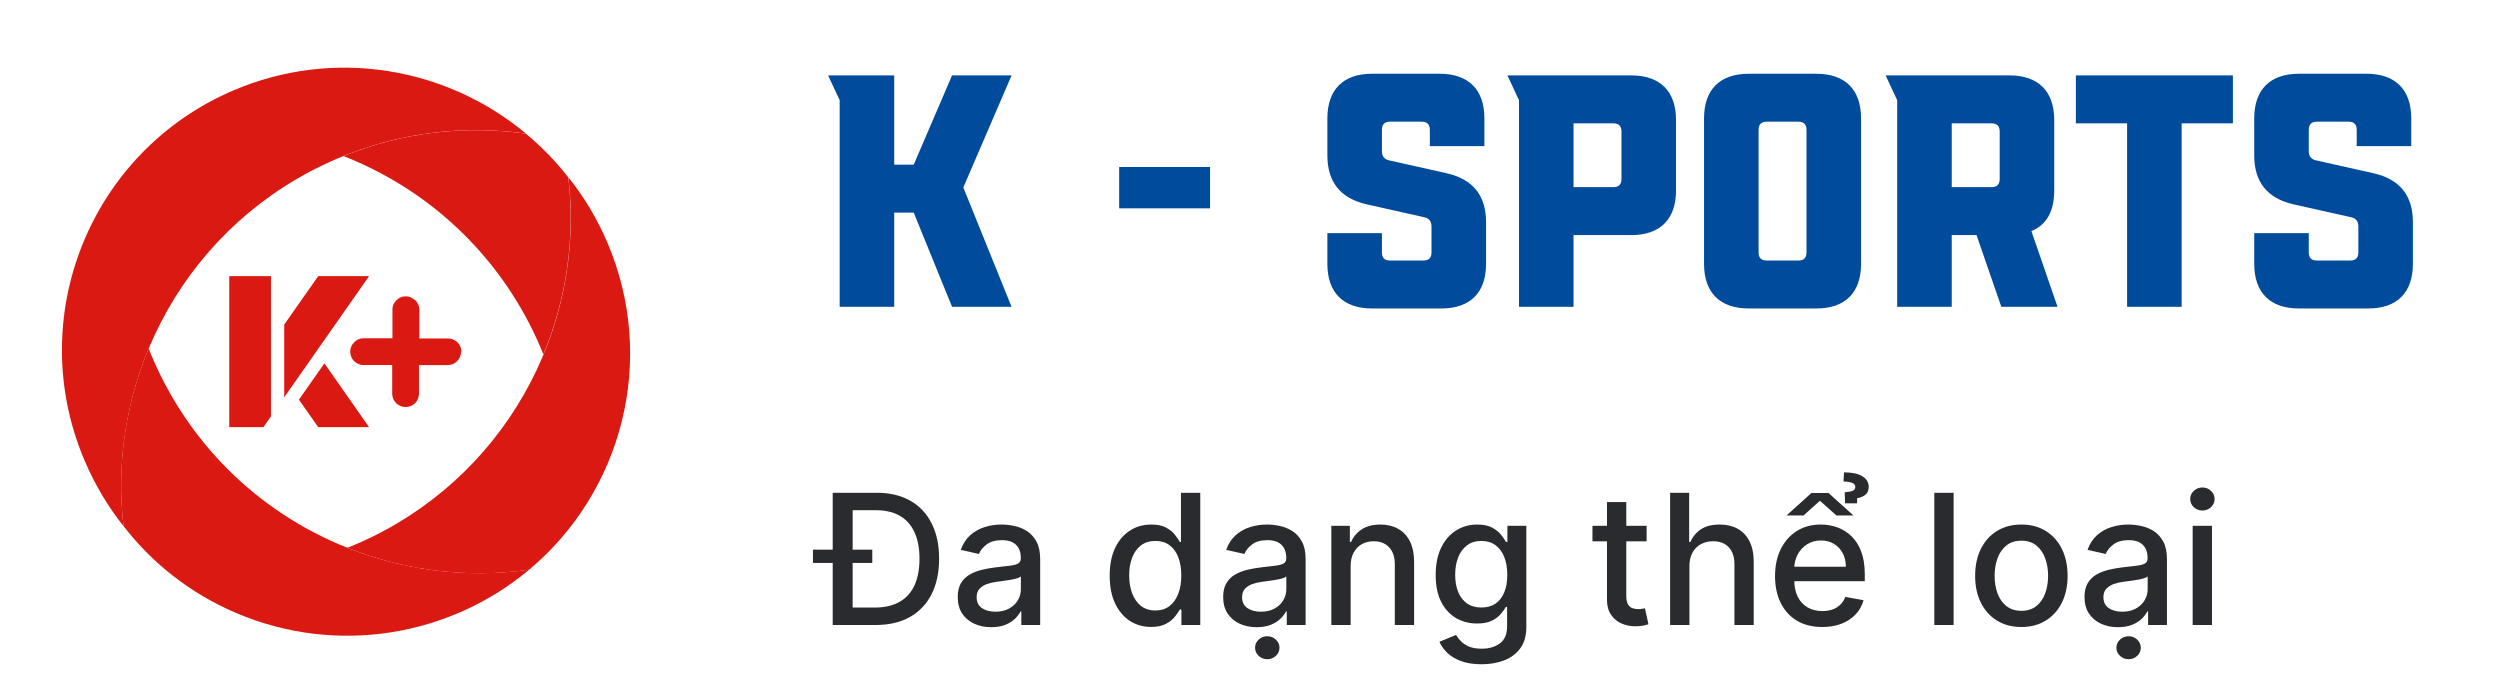 <svg width="220" height="61" viewBox="0 0 220 61" fill="none" xmlns="http://www.w3.org/2000/svg">
<g clip-path="url(#clip0_4168_305182)">
<path d="M20.174 24.302H23.844V36.637L23.183 37.588H20.174V24.302Z" fill="#DA1A12"/>
<path d="M28.538 31.963L32.477 37.588H28L26.305 35.168L28.548 31.974L28.538 31.963Z" fill="#DA1A12"/>
<path d="M25.012 34.962V28.562L28 24.302H32.477L25.012 34.962Z" fill="#DA1A12"/>
<path d="M36.531 26.411C36.593 26.473 36.655 26.556 36.706 26.639C36.655 26.556 36.603 26.484 36.531 26.411Z" fill="#DA1A12"/>
<path d="M36.82 26.897C36.84 26.949 36.851 27.011 36.861 27.073C36.861 27.011 36.84 26.959 36.82 26.897Z" fill="#DA1A12"/>
<path d="M36.872 27.248C36.872 27.186 36.872 27.124 36.862 27.073C36.862 27.135 36.872 27.186 36.872 27.248Z" fill="#DA1A12"/>
<path d="M40.572 30.95C40.572 31.601 40.044 32.129 39.393 32.129H36.87V34.651C36.87 34.972 36.736 35.272 36.529 35.478C36.312 35.696 36.023 35.82 35.692 35.82C35.04 35.82 34.513 35.292 34.513 34.641V32.118H31.99C31.99 32.118 31.907 32.118 31.866 32.118C31.835 32.118 31.804 32.118 31.763 32.098C31.504 32.046 31.287 31.922 31.122 31.736C31.101 31.705 31.07 31.684 31.049 31.653C31.039 31.632 31.029 31.622 31.018 31.601C30.894 31.415 30.822 31.188 30.822 30.94C30.822 30.733 30.874 30.547 30.967 30.381C30.987 30.35 31.008 30.319 31.029 30.288L31.173 30.113C31.39 29.895 31.68 29.771 32.011 29.771H34.534V27.249C34.534 27.042 34.585 26.856 34.678 26.69C34.678 26.69 34.72 26.628 34.74 26.597C34.782 26.535 34.834 26.473 34.885 26.421C35.102 26.204 35.392 26.08 35.723 26.08C35.847 26.08 35.96 26.101 36.074 26.132C36.095 26.132 36.115 26.142 36.126 26.153L36.55 26.421C36.612 26.483 36.674 26.566 36.725 26.649C36.757 26.701 36.777 26.752 36.808 26.804C36.819 26.835 36.839 26.876 36.85 26.907C36.87 26.959 36.881 27.021 36.891 27.083C36.891 27.145 36.901 27.197 36.901 27.259V29.782H39.424C39.745 29.782 40.044 29.916 40.261 30.123C40.479 30.34 40.603 30.629 40.603 30.96L40.572 30.95Z" fill="#DA1A12"/>
<path d="M30.812 30.95C30.812 31.198 30.884 31.415 31.008 31.612C30.884 31.426 30.812 31.198 30.812 30.95C30.812 30.743 30.864 30.557 30.957 30.392C30.864 30.557 30.812 30.753 30.812 30.95Z" fill="#DA1A12"/>
<path d="M34.513 27.249C34.513 27.042 34.565 26.856 34.658 26.69C34.565 26.856 34.513 27.052 34.513 27.249V29.771H31.991C31.67 29.771 31.37 29.906 31.153 30.113C31.37 29.896 31.66 29.761 31.991 29.761H34.513V27.238V27.249Z" fill="#DA1A12"/>
<path d="M35.692 26.07C35.372 26.07 35.072 26.204 34.855 26.411C35.061 26.194 35.361 26.06 35.692 26.06V26.07Z" fill="#DA1A12"/>
<path d="M47.822 31.198C44.854 23.785 39.054 17.509 31.134 14.108C30.834 13.973 30.524 13.849 30.224 13.735C35.487 11.605 41.008 11.016 46.271 11.761C47.666 12.919 48.928 14.211 50.013 15.617C50.634 20.983 49.838 26.339 47.811 31.198H47.822Z" fill="#DA1A12"/>
<path d="M46.558 50.139C41.327 50.884 35.795 50.295 30.564 48.206C30.812 48.103 31.049 48.01 31.298 47.906C44.304 42.333 51.583 28.975 50.022 15.607C51.376 17.302 52.534 19.215 53.434 21.314C57.859 31.633 54.757 43.285 46.558 50.139Z" fill="#DA1A12"/>
<path d="M46.559 50.139C39.601 55.96 29.644 57.749 20.732 53.923C16.7 52.197 13.37 49.529 10.868 46.293C10.238 40.917 11.044 35.54 13.081 30.671C16.038 38.146 21.849 44.484 29.82 47.896C35.279 50.232 41.079 50.915 46.549 50.129L46.559 50.139Z" fill="#DA1A12"/>
<path d="M20.515 7.966C29.427 4.151 39.332 5.95 46.291 11.761C40.811 10.985 35.062 11.647 29.613 13.983C16.597 19.567 9.318 32.935 10.869 46.304C9.514 44.598 8.367 42.685 7.467 40.586C2.06 27.972 7.901 13.373 20.515 7.966Z" fill="#DA1A12"/>
</g>
<path d="M83.782 6.636H89.018L84.771 16.498L89.018 27H83.782L80.407 18.709H78.691V27H73.891V8.818L72.873 6.636H78.691V14.491H80.407L83.782 6.636ZM98.487 18.331V14.694H106.487V18.331H98.487ZM116.809 23.218V20.513H121.609V22.2C121.609 22.695 121.842 22.927 122.336 22.927H125.245C125.74 22.927 125.973 22.695 125.973 22.2V19.931C125.973 19.494 125.769 19.204 125.333 19.116L120.271 17.982C117.973 17.458 116.809 16.033 116.809 13.676V10.418C116.809 7.887 118.205 6.491 120.736 6.491H126.7C129.231 6.491 130.627 7.887 130.627 10.418V12.862H125.827V11.436C125.827 10.942 125.595 10.709 125.1 10.709H122.336C121.842 10.709 121.609 10.942 121.609 11.436V13.298C121.609 13.735 121.813 14.025 122.249 14.113L127.311 15.247C129.609 15.771 130.773 17.196 130.773 19.553V23.218C130.773 25.749 129.376 27.145 126.845 27.145H120.736C118.205 27.145 116.809 25.749 116.809 23.218ZM132.654 6.636H143.563C146.094 6.636 147.49 8.033 147.49 10.564V16.76C147.49 19.291 146.094 20.687 143.563 20.687H138.472V27H133.672V8.818L132.654 6.636ZM142.69 15.742V11.582C142.69 11.087 142.458 10.854 141.963 10.854H138.472V16.469H141.963C142.458 16.469 142.69 16.236 142.69 15.742ZM159.845 27.145H153.882C151.351 27.145 149.955 25.749 149.955 23.218V10.418C149.955 7.887 151.351 6.491 153.882 6.491H159.845C162.376 6.491 163.773 7.887 163.773 10.418V23.218C163.773 25.749 162.376 27.145 159.845 27.145ZM154.755 11.436V22.2C154.755 22.695 154.987 22.927 155.482 22.927H158.245C158.74 22.927 158.973 22.695 158.973 22.2V11.436C158.973 10.942 158.74 10.709 158.245 10.709H155.482C154.987 10.709 154.755 10.942 154.755 11.436ZM178.764 20.338L181.062 27H176.117L173.935 20.687H171.753V27H166.953V8.818L165.935 6.636H176.844C179.375 6.636 180.772 8.033 180.772 10.564V16.76C180.772 18.593 180.102 19.785 178.764 20.338ZM171.753 10.854V16.469H175.244C175.739 16.469 175.972 16.236 175.972 15.742V11.582C175.972 11.087 175.739 10.854 175.244 10.854H171.753ZM187.185 10.854H182.676V6.636H196.494V10.854H191.985V27H187.185V10.854ZM198.372 23.218V20.513H203.172V22.2C203.172 22.695 203.404 22.927 203.899 22.927H206.808C207.302 22.927 207.535 22.695 207.535 22.2V19.931C207.535 19.494 207.332 19.204 206.895 19.116L201.833 17.982C199.535 17.458 198.372 16.033 198.372 13.676V10.418C198.372 7.887 199.768 6.491 202.299 6.491H208.262C210.793 6.491 212.19 7.887 212.19 10.418V12.862H207.39V11.436C207.39 10.942 207.157 10.709 206.663 10.709H203.899C203.404 10.709 203.172 10.942 203.172 11.436V13.298C203.172 13.735 203.375 14.025 203.812 14.113L208.873 15.247C211.172 15.771 212.335 17.196 212.335 19.553V23.218C212.335 25.749 210.939 27.145 208.408 27.145H202.299C199.768 27.145 198.372 25.749 198.372 23.218Z" fill="#004B9B"/>
<path d="M77.046 55H74.171V53.466H76.949C77.835 53.466 78.572 53.299 79.159 52.966C79.746 52.629 80.186 52.142 80.477 51.506C80.769 50.865 80.915 50.085 80.915 49.165C80.915 48.252 80.769 47.477 80.477 46.841C80.189 46.205 79.76 45.722 79.188 45.392C78.615 45.062 77.905 44.898 77.057 44.898H74.108V43.364H77.165C78.305 43.364 79.284 43.597 80.102 44.062C80.921 44.525 81.547 45.189 81.983 46.057C82.422 46.92 82.642 47.956 82.642 49.165C82.642 50.377 82.421 51.419 81.977 52.29C81.538 53.161 80.901 53.831 80.068 54.301C79.235 54.767 78.227 55 77.046 55ZM75.034 43.364V55H73.278V43.364H75.034ZM71.54 49.54V48.369H76.761V49.54H71.54ZM87.229 55.193C86.676 55.193 86.176 55.091 85.729 54.886C85.282 54.678 84.928 54.377 84.666 53.983C84.409 53.589 84.28 53.106 84.28 52.534C84.28 52.042 84.374 51.636 84.564 51.318C84.753 51 85.009 50.748 85.331 50.562C85.653 50.377 86.013 50.237 86.41 50.142C86.808 50.047 87.213 49.975 87.626 49.926C88.149 49.865 88.573 49.816 88.899 49.778C89.225 49.737 89.462 49.67 89.609 49.58C89.757 49.489 89.831 49.341 89.831 49.136V49.097C89.831 48.6 89.691 48.216 89.41 47.943C89.134 47.67 88.721 47.534 88.172 47.534C87.6 47.534 87.149 47.661 86.82 47.915C86.494 48.165 86.269 48.443 86.144 48.75L84.547 48.386C84.736 47.856 85.013 47.428 85.376 47.102C85.744 46.773 86.166 46.534 86.644 46.386C87.121 46.235 87.623 46.159 88.149 46.159C88.498 46.159 88.867 46.201 89.257 46.284C89.651 46.364 90.019 46.511 90.359 46.727C90.704 46.943 90.986 47.252 91.206 47.653C91.426 48.051 91.535 48.568 91.535 49.205V55H89.876V53.807H89.808C89.698 54.026 89.534 54.242 89.314 54.455C89.094 54.667 88.812 54.843 88.467 54.983C88.123 55.123 87.71 55.193 87.229 55.193ZM87.598 53.83C88.068 53.83 88.469 53.737 88.803 53.551C89.14 53.365 89.395 53.123 89.57 52.824C89.748 52.521 89.837 52.197 89.837 51.852V50.727C89.776 50.788 89.659 50.845 89.484 50.898C89.314 50.947 89.119 50.99 88.899 51.028C88.68 51.062 88.465 51.095 88.257 51.125C88.049 51.151 87.874 51.174 87.734 51.193C87.405 51.235 87.104 51.305 86.831 51.403C86.562 51.502 86.346 51.644 86.183 51.83C86.024 52.011 85.945 52.254 85.945 52.557C85.945 52.977 86.1 53.295 86.41 53.511C86.721 53.724 87.117 53.83 87.598 53.83ZM101.3 55.17C100.595 55.17 99.966 54.99 99.413 54.631C98.864 54.267 98.432 53.75 98.118 53.08C97.807 52.405 97.652 51.597 97.652 50.653C97.652 49.71 97.809 48.903 98.124 48.233C98.442 47.562 98.877 47.049 99.43 46.693C99.983 46.337 100.61 46.159 101.311 46.159C101.853 46.159 102.288 46.25 102.618 46.432C102.951 46.61 103.209 46.818 103.391 47.057C103.576 47.295 103.72 47.506 103.822 47.688H103.925V43.364H105.624V55H103.964V53.642H103.822C103.72 53.828 103.572 54.04 103.379 54.278C103.19 54.517 102.929 54.725 102.595 54.903C102.262 55.081 101.83 55.17 101.3 55.17ZM101.675 53.722C102.163 53.722 102.576 53.593 102.913 53.335C103.254 53.074 103.512 52.712 103.686 52.25C103.864 51.788 103.953 51.25 103.953 50.636C103.953 50.03 103.866 49.5 103.692 49.045C103.518 48.591 103.262 48.237 102.925 47.983C102.588 47.729 102.171 47.602 101.675 47.602C101.163 47.602 100.737 47.735 100.396 48C100.055 48.265 99.798 48.627 99.624 49.085C99.453 49.544 99.368 50.061 99.368 50.636C99.368 51.22 99.455 51.744 99.629 52.21C99.803 52.676 100.061 53.045 100.402 53.318C100.747 53.587 101.171 53.722 101.675 53.722ZM110.588 55.193C110.035 55.193 109.535 55.091 109.088 54.886C108.641 54.678 108.287 54.377 108.026 53.983C107.768 53.589 107.639 53.106 107.639 52.534C107.639 52.042 107.734 51.636 107.923 51.318C108.113 51 108.368 50.748 108.69 50.562C109.012 50.377 109.372 50.237 109.77 50.142C110.168 50.047 110.573 49.975 110.986 49.926C111.509 49.865 111.933 49.816 112.259 49.778C112.584 49.737 112.821 49.67 112.969 49.58C113.116 49.489 113.19 49.341 113.19 49.136V49.097C113.19 48.6 113.05 48.216 112.77 47.943C112.493 47.67 112.08 47.534 111.531 47.534C110.959 47.534 110.509 47.661 110.179 47.915C109.853 48.165 109.628 48.443 109.503 48.75L107.906 48.386C108.096 47.856 108.372 47.428 108.736 47.102C109.103 46.773 109.526 46.534 110.003 46.386C110.48 46.235 110.982 46.159 111.509 46.159C111.857 46.159 112.226 46.201 112.616 46.284C113.01 46.364 113.378 46.511 113.719 46.727C114.063 46.943 114.346 47.252 114.565 47.653C114.785 48.051 114.895 48.568 114.895 49.205V55H113.236V53.807H113.168C113.058 54.026 112.893 54.242 112.673 54.455C112.454 54.667 112.171 54.843 111.827 54.983C111.482 55.123 111.069 55.193 110.588 55.193ZM110.957 53.83C111.427 53.83 111.829 53.737 112.162 53.551C112.499 53.365 112.755 53.123 112.929 52.824C113.107 52.521 113.196 52.197 113.196 51.852V50.727C113.135 50.788 113.018 50.845 112.844 50.898C112.673 50.947 112.478 50.99 112.259 51.028C112.039 51.062 111.825 51.095 111.616 51.125C111.408 51.151 111.234 51.174 111.094 51.193C110.764 51.235 110.463 51.305 110.19 51.403C109.921 51.502 109.705 51.644 109.543 51.83C109.384 52.011 109.304 52.254 109.304 52.557C109.304 52.977 109.459 53.295 109.77 53.511C110.08 53.724 110.476 53.83 110.957 53.83ZM111.52 58.011C111.228 58.011 110.976 57.913 110.764 57.716C110.552 57.519 110.446 57.28 110.446 57C110.446 56.72 110.552 56.481 110.764 56.284C110.976 56.087 111.228 55.989 111.52 55.989C111.815 55.989 112.067 56.087 112.276 56.284C112.488 56.481 112.594 56.72 112.594 57C112.594 57.28 112.488 57.519 112.276 57.716C112.067 57.913 111.815 58.011 111.52 58.011ZM118.857 49.818V55H117.158V46.273H118.788V47.693H118.896C119.097 47.231 119.411 46.86 119.839 46.58C120.271 46.299 120.815 46.159 121.47 46.159C122.065 46.159 122.586 46.284 123.033 46.534C123.48 46.78 123.826 47.148 124.072 47.636C124.319 48.125 124.442 48.729 124.442 49.449V55H122.743V49.653C122.743 49.021 122.578 48.526 122.249 48.17C121.919 47.811 121.466 47.631 120.891 47.631C120.497 47.631 120.146 47.716 119.839 47.886C119.536 48.057 119.296 48.307 119.118 48.636C118.944 48.962 118.857 49.356 118.857 49.818ZM130.379 58.455C129.686 58.455 129.089 58.364 128.589 58.182C128.093 58 127.688 57.76 127.374 57.46C127.059 57.161 126.824 56.833 126.669 56.477L128.129 55.875C128.232 56.042 128.368 56.218 128.538 56.403C128.713 56.593 128.947 56.754 129.243 56.886C129.542 57.019 129.927 57.085 130.396 57.085C131.04 57.085 131.572 56.928 131.993 56.614C132.413 56.303 132.624 55.807 132.624 55.125V53.409H132.516C132.413 53.595 132.266 53.801 132.072 54.028C131.883 54.256 131.622 54.453 131.288 54.619C130.955 54.786 130.521 54.869 129.987 54.869C129.298 54.869 128.677 54.708 128.124 54.386C127.574 54.061 127.139 53.581 126.817 52.949C126.499 52.312 126.339 51.53 126.339 50.602C126.339 49.674 126.497 48.879 126.811 48.216C127.129 47.553 127.565 47.045 128.118 46.693C128.671 46.337 129.298 46.159 129.999 46.159C130.54 46.159 130.978 46.25 131.311 46.432C131.644 46.61 131.904 46.818 132.089 47.057C132.279 47.295 132.425 47.506 132.527 47.688H132.652V46.273H134.317V55.193C134.317 55.943 134.143 56.559 133.794 57.04C133.446 57.521 132.974 57.877 132.379 58.108C131.788 58.339 131.122 58.455 130.379 58.455ZM130.362 53.46C130.851 53.46 131.264 53.347 131.601 53.119C131.942 52.888 132.199 52.559 132.374 52.131C132.552 51.699 132.641 51.182 132.641 50.58C132.641 49.992 132.554 49.475 132.379 49.028C132.205 48.581 131.949 48.233 131.612 47.983C131.275 47.729 130.858 47.602 130.362 47.602C129.851 47.602 129.425 47.735 129.084 48C128.743 48.261 128.485 48.617 128.311 49.068C128.141 49.519 128.055 50.023 128.055 50.58C128.055 51.151 128.143 51.653 128.317 52.085C128.491 52.517 128.749 52.854 129.089 53.097C129.434 53.339 129.858 53.46 130.362 53.46ZM144.903 46.273V47.636H140.136V46.273H144.903ZM141.415 44.182H143.114V52.438C143.114 52.767 143.163 53.015 143.261 53.182C143.36 53.345 143.487 53.456 143.642 53.517C143.801 53.574 143.973 53.602 144.159 53.602C144.295 53.602 144.415 53.593 144.517 53.574C144.619 53.555 144.699 53.54 144.756 53.528L145.062 54.932C144.964 54.97 144.824 55.008 144.642 55.045C144.46 55.087 144.233 55.11 143.96 55.114C143.513 55.121 143.097 55.042 142.71 54.875C142.324 54.708 142.011 54.451 141.773 54.102C141.534 53.754 141.415 53.316 141.415 52.79V44.182ZM148.669 49.818V55H146.97V43.364H148.646V47.693H148.754C148.959 47.224 149.271 46.85 149.692 46.574C150.112 46.297 150.661 46.159 151.339 46.159C151.938 46.159 152.461 46.282 152.908 46.528C153.358 46.775 153.707 47.142 153.953 47.631C154.203 48.115 154.328 48.722 154.328 49.449V55H152.629V49.653C152.629 49.013 152.464 48.517 152.135 48.165C151.805 47.809 151.347 47.631 150.76 47.631C150.358 47.631 149.999 47.716 149.68 47.886C149.366 48.057 149.118 48.307 148.936 48.636C148.758 48.962 148.669 49.356 148.669 49.818ZM160.357 55.176C159.497 55.176 158.756 54.992 158.135 54.625C157.518 54.254 157.04 53.733 156.703 53.062C156.37 52.388 156.203 51.599 156.203 50.693C156.203 49.799 156.37 49.011 156.703 48.33C157.04 47.648 157.51 47.115 158.112 46.733C158.718 46.35 159.427 46.159 160.237 46.159C160.73 46.159 161.207 46.24 161.669 46.403C162.131 46.566 162.546 46.822 162.913 47.17C163.281 47.519 163.571 47.972 163.783 48.528C163.995 49.081 164.101 49.754 164.101 50.545V51.148H157.163V49.875H162.436C162.436 49.428 162.345 49.032 162.163 48.688C161.982 48.339 161.726 48.064 161.396 47.864C161.071 47.663 160.688 47.562 160.249 47.562C159.771 47.562 159.355 47.68 158.999 47.915C158.646 48.146 158.374 48.449 158.18 48.824C157.991 49.195 157.896 49.599 157.896 50.034V51.028C157.896 51.612 157.999 52.108 158.203 52.517C158.411 52.926 158.701 53.239 159.072 53.455C159.444 53.667 159.877 53.773 160.374 53.773C160.696 53.773 160.989 53.727 161.254 53.636C161.519 53.542 161.749 53.401 161.942 53.216C162.135 53.03 162.283 52.801 162.385 52.528L163.993 52.818C163.864 53.292 163.633 53.706 163.3 54.062C162.97 54.415 162.555 54.689 162.055 54.886C161.559 55.08 160.993 55.176 160.357 55.176ZM160.913 43.386L163.101 45.358H161.607L160.152 44.068L158.714 45.358H157.22L159.402 43.386H160.913ZM163.425 44.295H162.368L162.334 43.318C162.652 43.295 162.887 43.252 163.038 43.188C163.19 43.123 163.266 43.013 163.266 42.858C163.266 42.676 163.167 42.551 162.97 42.483C162.773 42.411 162.525 42.375 162.226 42.375L162.277 41.568C162.989 41.568 163.529 41.684 163.896 41.915C164.264 42.142 164.447 42.453 164.447 42.847C164.447 43.169 164.341 43.407 164.129 43.562C163.917 43.714 163.682 43.807 163.425 43.841V44.295ZM171.919 43.364V55H170.22V43.364H171.919ZM177.881 55.176C177.063 55.176 176.348 54.989 175.739 54.614C175.129 54.239 174.655 53.714 174.318 53.04C173.981 52.365 173.812 51.578 173.812 50.676C173.812 49.771 173.981 48.979 174.318 48.301C174.655 47.623 175.129 47.097 175.739 46.722C176.348 46.347 177.063 46.159 177.881 46.159C178.699 46.159 179.413 46.347 180.023 46.722C180.633 47.097 181.106 47.623 181.443 48.301C181.78 48.979 181.949 49.771 181.949 50.676C181.949 51.578 181.78 52.365 181.443 53.04C181.106 53.714 180.633 54.239 180.023 54.614C179.413 54.989 178.699 55.176 177.881 55.176ZM177.886 53.75C178.417 53.75 178.856 53.61 179.205 53.33C179.553 53.049 179.811 52.676 179.977 52.21C180.148 51.744 180.233 51.231 180.233 50.67C180.233 50.114 180.148 49.602 179.977 49.136C179.811 48.667 179.553 48.29 179.205 48.006C178.856 47.722 178.417 47.58 177.886 47.58C177.352 47.58 176.909 47.722 176.557 48.006C176.208 48.29 175.949 48.667 175.778 49.136C175.612 49.602 175.528 50.114 175.528 50.67C175.528 51.231 175.612 51.744 175.778 52.21C175.949 52.676 176.208 53.049 176.557 53.33C176.909 53.61 177.352 53.75 177.886 53.75ZM186.385 55.193C185.832 55.193 185.332 55.091 184.885 54.886C184.438 54.678 184.084 54.377 183.822 53.983C183.565 53.589 183.436 53.106 183.436 52.534C183.436 52.042 183.531 51.636 183.72 51.318C183.91 51 184.165 50.748 184.487 50.562C184.809 50.377 185.169 50.237 185.567 50.142C185.964 50.047 186.37 49.975 186.783 49.926C187.305 49.865 187.73 49.816 188.055 49.778C188.381 49.737 188.618 49.67 188.766 49.58C188.913 49.489 188.987 49.341 188.987 49.136V49.097C188.987 48.6 188.847 48.216 188.567 47.943C188.29 47.67 187.877 47.534 187.328 47.534C186.756 47.534 186.305 47.661 185.976 47.915C185.65 48.165 185.425 48.443 185.3 48.75L183.703 48.386C183.893 47.856 184.169 47.428 184.533 47.102C184.9 46.773 185.322 46.534 185.8 46.386C186.277 46.235 186.779 46.159 187.305 46.159C187.654 46.159 188.023 46.201 188.413 46.284C188.807 46.364 189.175 46.511 189.516 46.727C189.86 46.943 190.143 47.252 190.362 47.653C190.582 48.051 190.692 48.568 190.692 49.205V55H189.033V53.807H188.964C188.855 54.026 188.69 54.242 188.47 54.455C188.25 54.667 187.968 54.843 187.624 54.983C187.279 55.123 186.866 55.193 186.385 55.193ZM186.754 53.83C187.224 53.83 187.625 53.737 187.959 53.551C188.296 53.365 188.552 53.123 188.726 52.824C188.904 52.521 188.993 52.197 188.993 51.852V50.727C188.932 50.788 188.815 50.845 188.641 50.898C188.47 50.947 188.275 50.99 188.055 51.028C187.836 51.062 187.622 51.095 187.413 51.125C187.205 51.151 187.031 51.174 186.891 51.193C186.561 51.235 186.26 51.305 185.987 51.403C185.718 51.502 185.502 51.644 185.339 51.83C185.18 52.011 185.101 52.254 185.101 52.557C185.101 52.977 185.256 53.295 185.567 53.511C185.877 53.724 186.273 53.83 186.754 53.83ZM187.317 58.011C187.025 58.011 186.773 57.913 186.561 57.716C186.349 57.519 186.243 57.28 186.243 57C186.243 56.72 186.349 56.481 186.561 56.284C186.773 56.087 187.025 55.989 187.317 55.989C187.612 55.989 187.864 56.087 188.072 56.284C188.285 56.481 188.391 56.72 188.391 57C188.391 57.28 188.285 57.519 188.072 57.716C187.864 57.913 187.612 58.011 187.317 58.011ZM192.955 55V46.273H194.653V55H192.955ZM193.812 44.926C193.517 44.926 193.263 44.828 193.051 44.631C192.843 44.43 192.739 44.191 192.739 43.915C192.739 43.635 192.843 43.396 193.051 43.199C193.263 42.998 193.517 42.898 193.812 42.898C194.108 42.898 194.36 42.998 194.568 43.199C194.78 43.396 194.886 43.635 194.886 43.915C194.886 44.191 194.78 44.43 194.568 44.631C194.36 44.828 194.108 44.926 193.812 44.926Z" fill="#2A2B2E"/>
<defs>
<clipPath id="clip0_4168_305182">
<rect width="50" height="50" fill="white" transform="translate(5.45 5.95)"/>
</clipPath>
</defs>
</svg>
